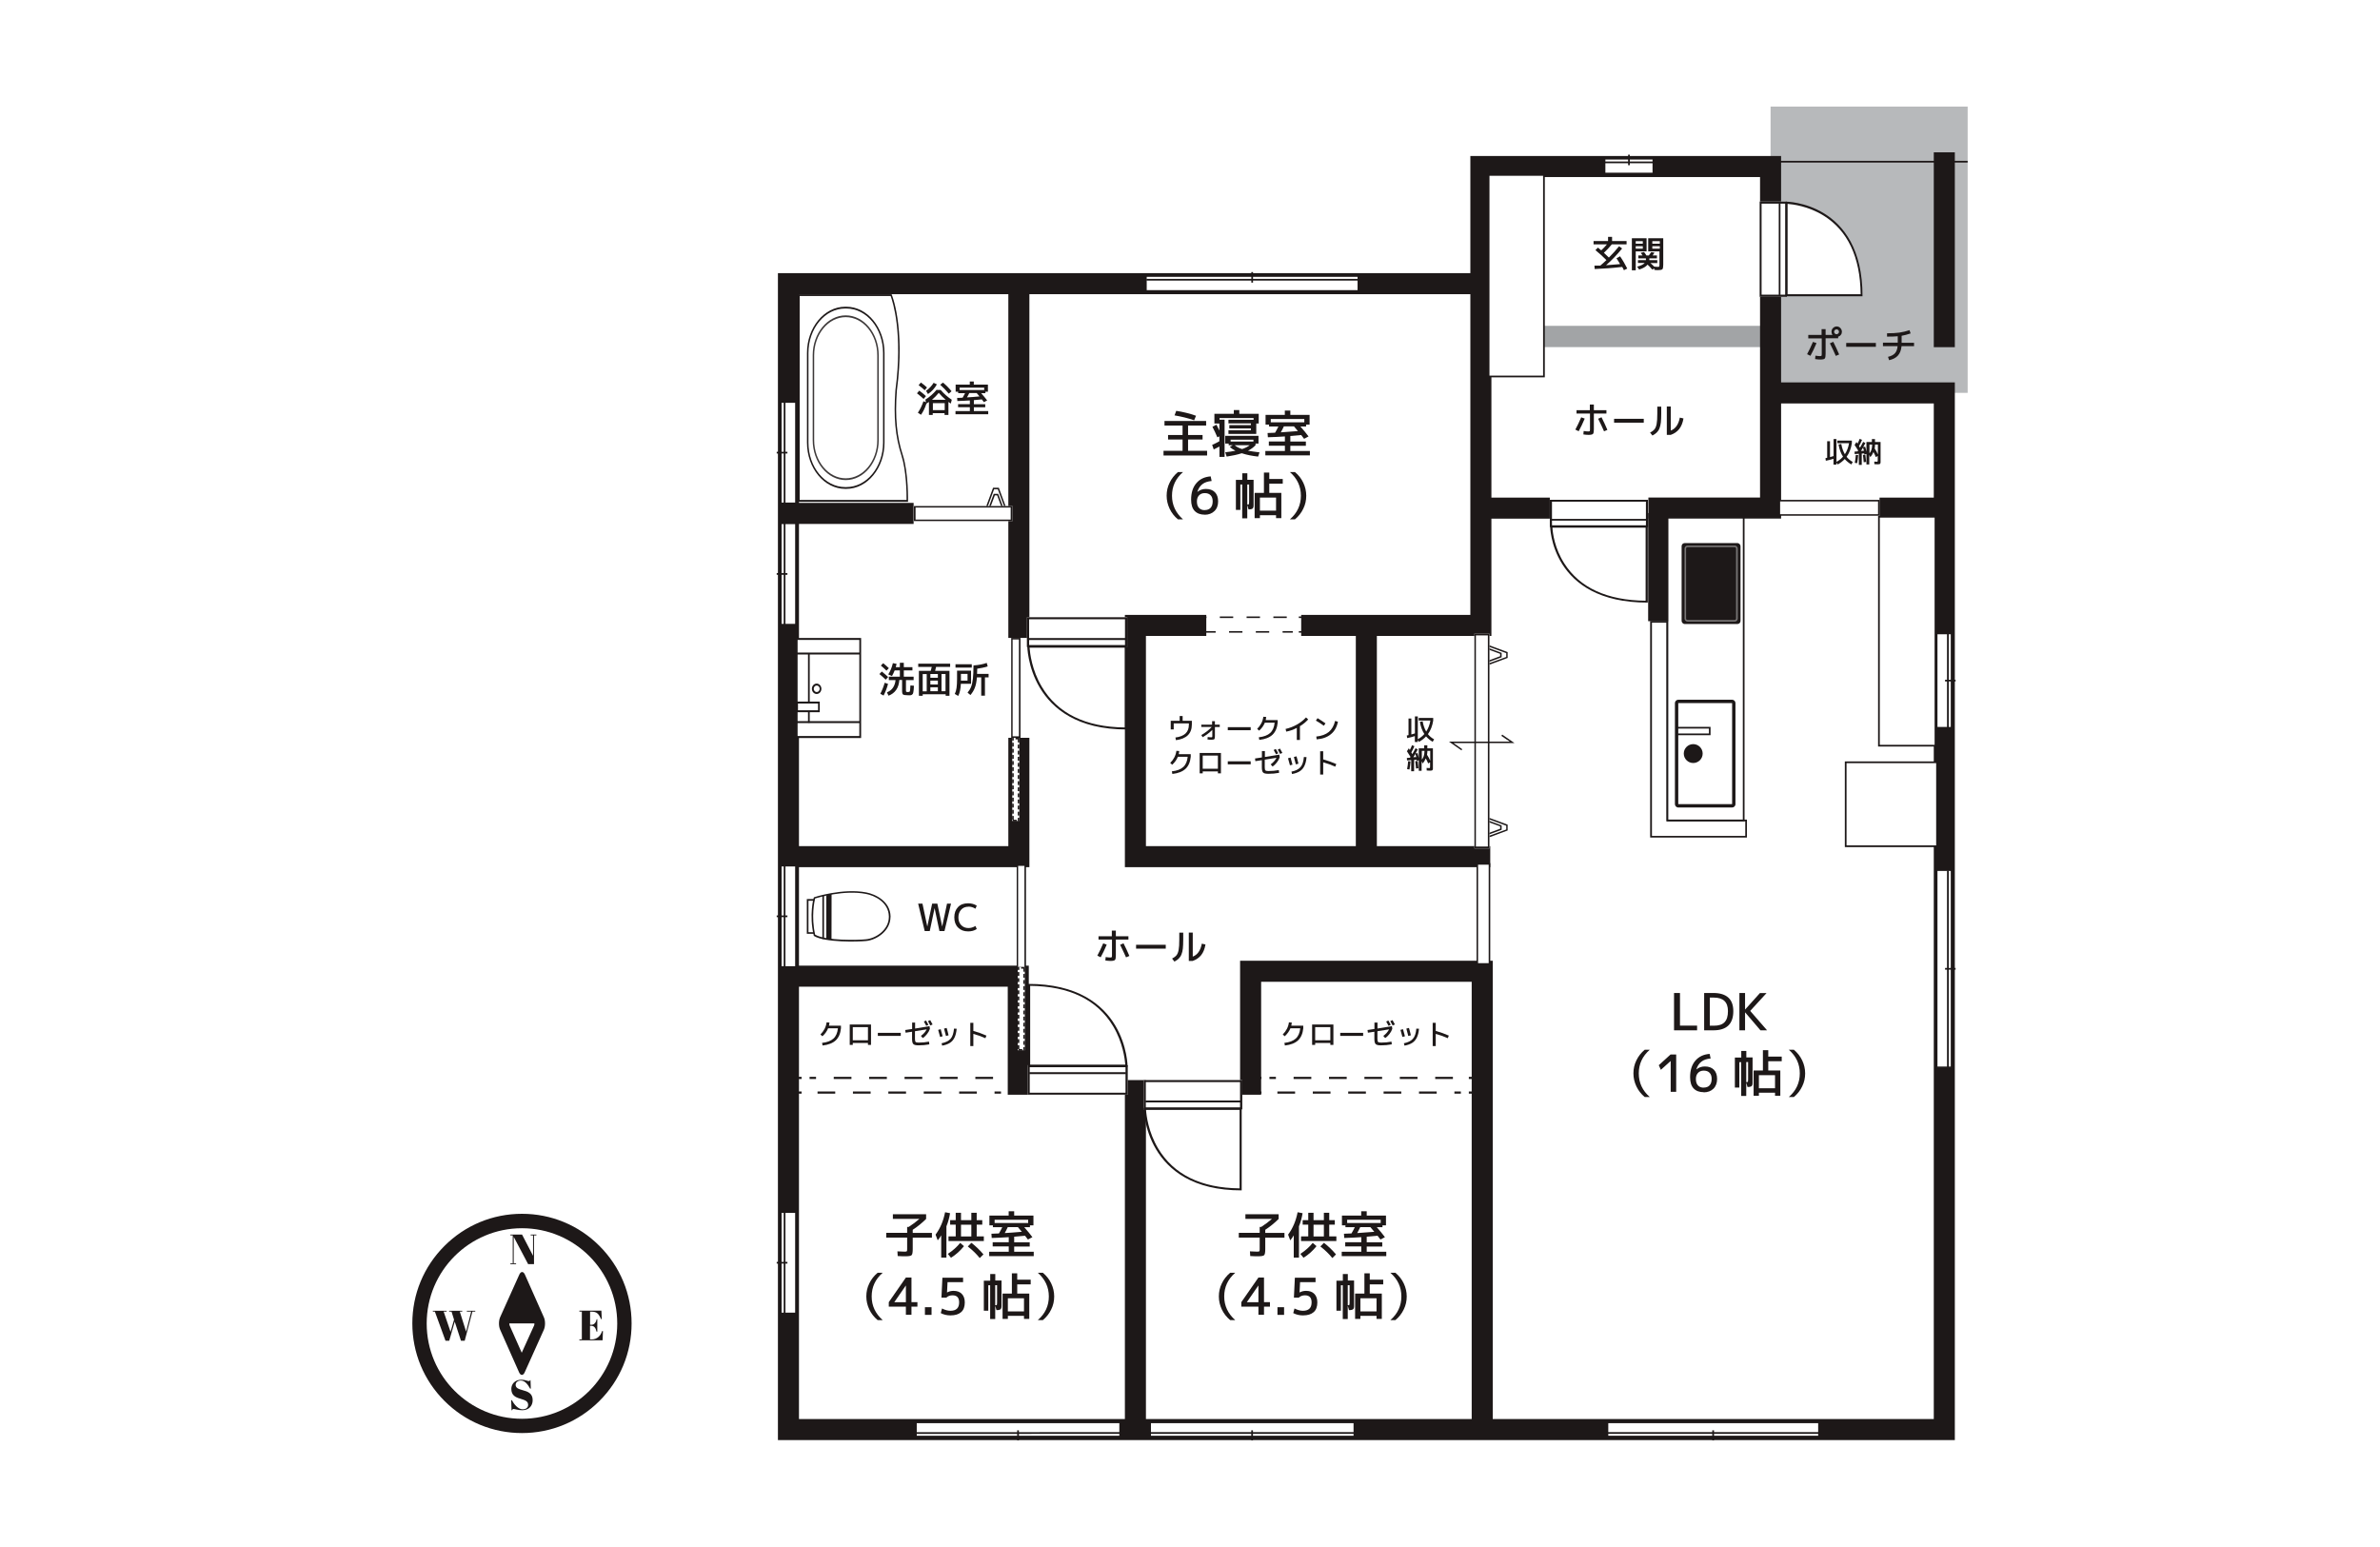<?xml version="1.0" encoding="UTF-8"?>
<svg id="_レイヤー_2" data-name="レイヤー 2" xmlns="http://www.w3.org/2000/svg" viewBox="0 0 320 208">
  <defs>
    <style>
      .cls-1, .cls-2, .cls-3, .cls-4, .cls-5, .cls-6, .cls-7 {
        stroke: #1d1818;
        stroke-miterlimit: 10;
      }

      .cls-1, .cls-3, .cls-4, .cls-5, .cls-6, .cls-7 {
        fill: none;
      }

      .cls-1, .cls-4 {
        stroke-width: .21px;
      }

      .cls-8, .cls-2, .cls-9 {
        fill: #fff;
      }

      .cls-10 {
        fill: #b7b9bb;
      }

      .cls-11, .cls-12 {
        fill: #1d1818;
      }

      .cls-13 {
        fill: #a2a4a6;
      }

      .cls-2, .cls-7 {
        stroke-width: .23px;
      }

      .cls-12 {
        opacity: .85;
      }

      .cls-12, .cls-9 {
        isolation: isolate;
      }

      .cls-9 {
        opacity: .4;
      }

      .cls-3, .cls-6 {
        stroke-width: .29px;
      }

      .cls-4 {
        stroke-dasharray: 0 0 0 0 0 0 1.8 1.8;
      }

      .cls-5 {
        stroke-width: 2.83px;
      }

      .cls-6 {
        stroke-dasharray: 0 0 0 0 0 0 2.38 2.38;
      }
    </style>
  </defs>
  <g id="_レイヤー_1-2" data-name="レイヤー 1">
    <g>
      <rect id="_長方形_17" data-name="長方形 17" class="cls-8" width="320" height="208"/>
      <g>
        <g>
          <rect class="cls-13" x="207.59" y="43.81" width="29.38" height="2.86"/>
          <rect class="cls-10" x="238.06" y="14.33" width="26.5" height="38.49"/>
          <line class="cls-7" x1="238.06" y1="21.74" x2="264.56" y2="21.74"/>
          <line class="cls-5" x1="261.42" y1="20.48" x2="261.42" y2="46.68"/>
          <polyline class="cls-5" points="238.39 52.83 261.42 52.83 261.42 192.21 106.01 192.21 106.01 38.14 199.29 38.14"/>
          <polyline class="cls-5" points="174.95 84.09 199.11 84.09 199.11 22.39 238.06 22.39 238.06 30.11 238.06 36.03 238.06 41.4 238.06 68.31 221.63 68.31"/>
          <line class="cls-5" x1="199.52" y1="68.32" x2="208.38" y2="68.32"/>
          <line class="cls-5" x1="136.99" y1="39.13" x2="136.99" y2="85.77"/>
          <polyline class="cls-5" points="136.99 99.2 136.99 115.18 106.46 115.18"/>
          <polyline class="cls-5" points="106.46 131.25 136.91 131.25 136.91 147.19"/>
          <line class="cls-5" x1="152.66" y1="145.22" x2="152.66" y2="191.85"/>
          <polyline class="cls-5" points="168.15 147.19 168.15 130.59 199.29 130.59 199.29 191.85"/>
          <polyline class="cls-5" points="200.37 115.18 152.66 115.18 152.66 84.09 162.19 84.09"/>
          <line class="cls-5" x1="183.71" y1="84.64" x2="183.71" y2="115.18"/>
          <line class="cls-5" x1="122.84" y1="69.03" x2="106.46" y2="69.03"/>
          <line class="cls-5" x1="252.71" y1="68.32" x2="260.83" y2="68.32"/>
          <g>
            <g>
              <rect class="cls-8" x="154.08" y="37.13" width="28.56" height="1.99"/>
              <path class="cls-11" d="m182.53,37.22v1.79h-28.35v-1.79h28.35m.21-.21h-28.76v2.2h28.76v-2.2h0Z"/>
            </g>
            <line class="cls-7" x1="154.14" y1="37.61" x2="182.62" y2="37.61"/>
            <line class="cls-7" x1="168.36" y1="38" x2="168.36" y2="36.58"/>
          </g>
          <g>
            <g>
              <rect class="cls-8" x="215.75" y="21.34" width="6.54" height="1.98"/>
              <path class="cls-11" d="m222.19,21.45v1.77h-6.34v-1.77h6.34m.21-.21h-6.74v2.19h6.74v-2.19h0Z"/>
            </g>
            <line class="cls-7" x1="215.68" y1="21.83" x2="222.36" y2="21.83"/>
            <line class="cls-7" x1="219.02" y1="22.21" x2="219.02" y2="20.8"/>
          </g>
          <g>
            <g>
              <rect class="cls-8" x="260.4" y="85.18" width="1.99" height="12.66"/>
              <path class="cls-11" d="m262.29,85.28v12.46h-1.79v-12.46h1.79m.21-.21h-2.2v12.87h2.2v-12.87h0Z"/>
            </g>
            <line class="cls-7" x1="261.9" y1="85.15" x2="261.9" y2="97.89"/>
            <line class="cls-7" x1="261.52" y1="91.51" x2="262.94" y2="91.51"/>
          </g>
          <g>
            <g>
              <rect class="cls-8" x="260.4" y="117" width="1.99" height="26.5"/>
              <path class="cls-11" d="m262.29,117.1v26.3h-1.79v-26.3h1.79m.21-.21h-2.2v26.7h2.2v-26.7h0Z"/>
            </g>
            <line class="cls-7" x1="261.9" y1="117.05" x2="261.9" y2="143.49"/>
            <line class="cls-7" x1="261.52" y1="130.26" x2="262.94" y2="130.26"/>
          </g>
          <g>
            <g>
              <rect class="cls-8" x="216.14" y="191.24" width="28.43" height="1.9"/>
              <path class="cls-11" d="m244.46,191.35v1.69h-28.22v-1.69h28.22m.21-.21h-28.64v2.1h28.64v-2.1h0Z"/>
            </g>
            <line class="cls-7" x1="244.51" y1="192.67" x2="216.16" y2="192.67"/>
            <line class="cls-7" x1="230.34" y1="192.31" x2="230.34" y2="193.67"/>
          </g>
          <g>
            <g>
              <rect class="cls-8" x="154.64" y="191.25" width="27.45" height="1.9"/>
              <path class="cls-11" d="m181.99,191.35v1.69h-27.24v-1.69h27.24m.21-.21h-27.65v2.1h27.65v-2.1h0Z"/>
            </g>
            <line class="cls-7" x1="182.03" y1="192.67" x2="154.65" y2="192.67"/>
            <line class="cls-7" x1="168.35" y1="192.31" x2="168.35" y2="193.67"/>
          </g>
          <g>
            <g>
              <rect class="cls-8" x="123.16" y="191.25" width="27.45" height="1.9"/>
              <path class="cls-11" d="m150.5,191.35v1.69h-27.24v-1.69h27.24m.21-.21h-27.65v2.1h27.65v-2.1h0Z"/>
            </g>
            <line class="cls-7" x1="150.55" y1="192.67" x2="123.18" y2="192.68"/>
            <line class="cls-7" x1="136.88" y1="192.31" x2="136.88" y2="193.67"/>
          </g>
          <g>
            <g>
              <rect class="cls-8" x="104.99" y="162.98" width="2.02" height="13.61"/>
              <path class="cls-11" d="m106.91,163.08v13.41h-1.82v-13.41h1.82m.21-.21h-2.22v13.82h2.22v-13.82h0Z"/>
            </g>
            <line class="cls-7" x1="105.49" y1="176.62" x2="105.49" y2="162.94"/>
            <line class="cls-7" x1="105.87" y1="169.78" x2="104.43" y2="169.78"/>
          </g>
          <g>
            <g>
              <rect class="cls-8" x="104.99" y="116.4" width="2.02" height="13.61"/>
              <path class="cls-11" d="m106.91,116.5v13.41h-1.82v-13.41h1.82m.21-.21h-2.22v13.82h2.22v-13.82h0Z"/>
            </g>
            <line class="cls-7" x1="105.49" y1="130.03" x2="105.49" y2="116.35"/>
            <line class="cls-7" x1="105.87" y1="123.2" x2="104.43" y2="123.2"/>
          </g>
          <g>
            <g>
              <rect class="cls-8" x="104.99" y="70.36" width="2.02" height="13.61"/>
              <path class="cls-11" d="m106.91,70.47v13.41h-1.82v-13.41h1.82m.21-.21h-2.22v13.81h2.22v-13.82h0Z"/>
            </g>
            <line class="cls-7" x1="105.49" y1="84" x2="105.49" y2="70.32"/>
            <line class="cls-7" x1="105.87" y1="77.17" x2="104.43" y2="77.17"/>
          </g>
          <g>
            <g>
              <rect class="cls-8" x="104.99" y="54.06" width="2.02" height="13.61"/>
              <path class="cls-11" d="m106.91,54.16v13.41h-1.82v-13.41h1.82m.21-.21h-2.22v13.82h2.22v-13.82h0Z"/>
            </g>
            <line class="cls-7" x1="105.49" y1="67.7" x2="105.49" y2="54.02"/>
            <line class="cls-7" x1="105.87" y1="60.86" x2="104.43" y2="60.86"/>
          </g>
          <g>
            <rect class="cls-8" x="208.38" y="67.21" width="13.21" height="3.67"/>
            <g>
              <rect class="cls-8" x="208.53" y="67.33" width="12.92" height="3.43"/>
              <path class="cls-11" d="m208.67,70.63v-3.18h12.63v3.18h-12.63m-.29.24h13.21v-3.67h-13.21v3.67h0Z"/>
            </g>
            <rect class="cls-11" x="208.62" y="69.77" width="12.74" height=".23"/>
            <g>
              <path class="cls-8" d="m221.4,70.82h-12.83c.06,1.16.94,10.03,12.83,10.07v-10.07Z"/>
              <path class="cls-11" d="m208.72,70.95h12.54v9.82c-5.17-.05-8.85-1.74-10.93-5.01-1.31-2.04-1.56-4.1-1.6-4.81m-.31-.24s.02,10.34,13.13,10.31v-10.32h-13.13Z"/>
            </g>
          </g>
          <g>
            <rect class="cls-8" x="236.61" y="27.1" width="3.67" height="12.81"/>
            <g>
              <rect class="cls-8" x="236.73" y="27.23" width="3.43" height="12.52"/>
              <path class="cls-11" d="m240.03,27.38h-3.18v12.24h3.18v-12.24m.24-.28v12.81h-3.67v-12.81h3.67Z"/>
            </g>
            <rect class="cls-11" x="239.16" y="27.32" width=".23" height="12.35"/>
            <g>
              <path class="cls-8" d="m240.22,39.71v-12.44c1.16.06,10.03.91,10.07,12.44h-10.07Z"/>
              <path class="cls-11" d="m240.35,27.42v12.14h9.82c-.05-5-1.74-8.57-5.01-10.59-2.04-1.26-4.1-1.5-4.81-1.56m-.24-.3s10.34.02,10.31,12.72h-10.32v-12.72h0Z"/>
            </g>
          </g>
          <g>
            <rect class="cls-8" x="138.08" y="82.99" width="13.48" height="4.01"/>
            <g>
              <rect class="cls-8" x="138.23" y="83.12" width="13.18" height="3.74"/>
              <path class="cls-11" d="m138.37,86.73v-3.47h12.89v3.47h-12.89m-.3.27h13.48v-4.01h-13.48v4.01h0Z"/>
            </g>
            <rect class="cls-11" x="138.32" y="85.79" width="13" height=".26"/>
            <g>
              <path class="cls-8" d="m151.36,86.93h-13.1c.06,1.27.95,10.95,13.1,11.01v-11.01Z"/>
              <path class="cls-11" d="m138.43,87.08h12.79v10.73c-5.27-.05-9.03-1.9-11.15-5.48-1.33-2.23-1.58-4.49-1.64-5.25m-.31-.27s.02,11.29,13.39,11.27v-11.28h-13.39Z"/>
            </g>
          </g>
          <g>
            <rect class="cls-8" x="138.16" y="143.22" width="13.47" height="3.96"/>
            <g>
              <rect class="cls-8" x="138.3" y="143.35" width="13.18" height="3.7"/>
              <path class="cls-11" d="m151.33,143.49v3.43h-12.88v-3.43h12.88m.3-.27h-13.47v3.96h13.47v-3.96h0Z"/>
            </g>
            <rect class="cls-11" x="138.39" y="144.16" width="13" height=".26"/>
            <g>
              <path class="cls-8" d="m138.35,143.28h13.09c-.06-1.26-.95-10.83-13.09-10.87v10.87Z"/>
              <path class="cls-11" d="m151.29,143.15h-12.78v-10.6c5.27.05,9.02,1.87,11.15,5.42,1.32,2.21,1.58,4.44,1.64,5.18m.31.27s-.02-11.16-13.39-11.13v11.14h13.39Z"/>
            </g>
          </g>
          <g>
            <rect class="cls-8" x="153.76" y="145.22" width="13.26" height="3.94"/>
            <g>
              <rect class="cls-8" x="153.92" y="145.35" width="12.97" height="3.68"/>
              <path class="cls-11" d="m154.06,148.9v-3.41h12.67v3.41h-12.67m-.29.26h13.26v-3.94h-13.26v3.94h0Z"/>
            </g>
            <rect class="cls-11" x="154.01" y="147.97" width="12.78" height=".25"/>
            <g>
              <path class="cls-8" d="m166.83,149.09h-12.87c.06,1.25.94,10.77,12.87,10.82v-10.82Z"/>
              <path class="cls-11" d="m154.1,149.23h12.57v10.55c-5.18-.05-8.87-1.86-10.97-5.39-1.3-2.2-1.56-4.41-1.61-5.16m-.31-.26s.02,11.11,13.17,11.08v-11.09h-13.17Z"/>
            </g>
          </g>
          <g>
            <polygon class="cls-11" points="135.12 68.86 134.93 68.93 134.07 66.6 133.76 66.6 132.88 68.95 132.69 68.89 133.61 66.4 134.21 66.4 135.12 68.86"/>
            <polygon class="cls-11" points="135.2 68.04 135.02 68.11 134.16 65.78 133.66 65.78 132.79 68.14 132.6 68.07 133.52 65.58 134.3 65.58 135.2 68.04"/>
          </g>
          <g>
            <rect class="cls-8" x="122.84" y="68.04" width="13.3" height="2.02"/>
            <g>
              <rect class="cls-8" x="122.97" y="68.14" width="13.04" height="1.82"/>
              <path class="cls-11" d="m135.89,69.86h-12.79v-1.62h12.79v1.62m.25.2v-2.02h-13.3v2.02h13.3Z"/>
            </g>
          </g>
          <g>
            <polygon class="cls-11" points="199.44 112.47 199.37 112.29 201.7 111.43 201.7 111.11 199.35 110.25 199.41 110.06 201.9 110.98 201.9 111.57 199.44 112.47"/>
            <polygon class="cls-11" points="200.26 112.57 200.19 112.38 202.52 111.53 202.52 111.02 200.17 110.15 200.23 109.96 202.71 110.88 202.71 111.66 200.26 112.57"/>
          </g>
          <g>
            <polygon class="cls-11" points="199.44 89.28 199.37 89.09 201.7 88.23 201.7 87.91 199.35 87.05 199.41 86.86 201.9 87.78 201.9 88.37 199.44 89.28"/>
            <polygon class="cls-11" points="200.26 89.37 200.19 89.18 202.52 88.33 202.52 87.82 200.17 86.95 200.23 86.76 202.71 87.68 202.71 88.46 200.26 89.37"/>
          </g>
          <g>
            <rect class="cls-8" x="198.24" y="85.19" width="2.02" height="28.89"/>
            <g>
              <rect class="cls-8" x="198.34" y="85.31" width="1.82" height="28.64"/>
              <path class="cls-11" d="m198.44,113.82v-28.39h1.61v28.39h-1.61m-.2.25h2.02v-28.89h-2.02v28.89h0Z"/>
            </g>
          </g>
          <polygon class="cls-11" points="196.5 100.89 194.81 99.71 202.99 99.71 201.86 98.94 201.98 98.77 203.63 99.91 195.44 99.91 196.6 100.73 196.5 100.89"/>
          <g>
            <rect class="cls-8" x="198.63" y="116.16" width="1.64" height="13.45"/>
            <path class="cls-11" d="m200.16,116.26v13.24h-1.43v-13.24h1.43m.21-.21h-1.84v13.64h1.84v-13.64h0Z"/>
          </g>
          <g>
            <polyline class="cls-1" points="175.39 83.75 175.39 82.99 174.63 82.99"/>
            <line class="cls-4" x1="173.01" y1="82.99" x2="160.84" y2="82.99"/>
            <polyline class="cls-1" points="160.03 82.99 159.26 82.99 159.26 83.75"/>
            <polyline class="cls-1" points="159.26 84.2 159.26 84.96 160.03 84.96"/>
            <line class="cls-4" x1="161.65" y1="84.96" x2="173.82" y2="84.96"/>
            <polyline class="cls-1" points="174.63 84.96 175.39 84.96 175.39 84.2"/>
          </g>
          <g>
            <rect class="cls-8" x="239.25" y="67.31" width="13.37" height="1.93"/>
            <path class="cls-11" d="m252.51,67.42v1.72h-13.17v-1.72h13.17m.21-.21h-13.57v2.13h13.57v-2.13h0Z"/>
          </g>
          <g>
            <g>
              <rect class="cls-8" x="136.04" y="85.87" width="1.05" height="13.22"/>
              <path class="cls-11" d="m137,85.98v13.02h-.85v-13.02h.85m.21-.21h-1.25v13.43h1.25v-13.43h0Z"/>
            </g>
            <g>
              <rect class="cls-8" x="136.1" y="99.2" width=".95" height="11.18"/>
              <path class="cls-11" d="m137.05,99.2h-.51v.21h.31v.41h.21v-.62h0Zm-.75,0h-.21v.37h.21v-.37h0Zm0,.67h-.21v.51h.21v-.51h0Zm0,.82h-.21v.51h.21v-.51h0Zm0,.82h-.21v.51h.21v-.51h0Zm0,.82h-.21v.51h.21v-.51h0Zm0,.82h-.21v.51h.21v-.51h0Zm0,.82h-.21v.51h.21v-.51h0Zm0,.82h-.21v.5h.21v-.51h0Zm0,.82h-.21v.51h.21v-.51h0Zm0,.82h-.21v.51h.21v-.51h0Zm0,.82h-.21v.51h.21v-.51h0Zm0,.82h-.21v.51h.21v-.51h0Zm0,.82h-.21v.51h.21v-.51h0Zm0,.82h-.21v.51h.21v-.51h0Zm.4.51h-.51v.21h.51v-.21h0Zm.35-.26h-.21v.47h.16-.16.21-.05.05v-.47h0Zm0-.82h-.21v.51h.21v-.51h0Zm0-.82h-.21v.51h.21v-.51h0Zm0-.82h-.21v.51h.21v-.51h0Zm0-.82h-.21v.51h.21v-.51h0Zm0-.82h-.21v.51h.21v-.51h0Zm0-.82h-.21v.51h.21v-.51h0Zm0-.82h-.21v.51h.21v-.51h0Zm0-.82h-.21v.51h.21v-.51h0Zm0-.82h-.21v.51h.21v-.51h0Zm0-.82h-.21v.51h.21v-.51h0Zm0-.82h-.21v.51h.21v-.51h0Zm0-.82h-.21v.51h.21v-.51h0Z"/>
            </g>
          </g>
          <g>
            <g>
              <rect class="cls-8" x="136.8" y="116.32" width="1.05" height="13.79"/>
              <path class="cls-11" d="m137.74,116.42v13.59h-.85v-13.59h.85m.21-.21h-1.25v13.99h1.25v-13.99h0Z"/>
            </g>
            <g>
              <rect class="cls-8" x="136.84" y="130.03" width=".95" height="11.18"/>
              <path class="cls-11" d="m137.8,130.03h-.51v.21h.31v.41h.21v-.62h0Zm-.75,0h-.21v.21h0v.17h.21v-.37h0Zm0,.67h-.21v.51h.21v-.51h0Zm0,.82h-.21v.51h.21v-.51h0Zm0,.82h-.21v.51h.21v-.51h0Zm0,.82h-.21v.51h.21v-.51h0Zm0,.82h-.21v.51h.21v-.51h0Zm0,.82h-.21v.51h.21v-.51h0Zm0,.82h-.21v.51h.21v-.51h0Zm0,.82h-.21v.51h.21v-.51h0Zm0,.82h-.21v.51h.21v-.51h0Zm0,.82h-.21v.51h.21v-.51h0Zm0,.82h-.21v.51h.21v-.51h0Zm0,.82h-.21v.51h.21v-.51h0Zm0,.82h-.21v.51h.21v-.51h0Zm.4.51h-.51v.21h.51v-.21h0Zm.35-.26h-.21v.47h.16-.16.21-.05.05v-.47h0Zm0-.82h-.21v.51h.21v-.51h0Zm0-.82h-.21v.51h.21v-.51h0Zm0-.82h-.21v.51h.21v-.51h0Zm0-.82h-.21v.51h.21v-.51h0Zm0-.82h-.21v.51h.21v-.51h0Zm0-.82h-.21v.51h.21v-.51h0Zm0-.82h-.21v.51h.21v-.51h0Zm0-.82h-.21v.51h.21v-.51h0Zm0-.82h-.21v.51h.21v-.51h0Zm0-.82h-.21v.51h.21v-.51h0Zm0-.82h-.21v.51h.21v-.51h0Zm0-.82h-.21v.51h.21v-.51h0Z"/>
            </g>
          </g>
          <g>
            <g>
              <rect class="cls-8" x="108.6" y="121" width=".95" height="4.45"/>
              <path class="cls-11" d="m109.66,120.88v4.67h-1.18v-4.67h1.18Zm-.22,4.46v-4.23h-.74v4.23h.74Z"/>
            </g>
            <g>
              <g>
                <path class="cls-8" d="m109.5,120.72s-.64,2.26,0,5.03c1.42.88,5.81.77,6.94.67,1.25-.11,3.21-1.25,3.17-3.19-.03-1.93-1.89-2.9-3.17-3.14-3.19-.61-6.94.64-6.94.64h0Z"/>
                <path class="cls-11" d="m119.73,123.29c0,1.9-1.92,3.11-3.27,3.23-1.12.11-5.55.22-7.01-.67l-.04-.03v-.04c-.65-2.76-.02-5.06,0-5.08l.02-.05.05-.02s3.82-1.25,7-.64c1.2.23,3.23,1.17,3.26,3.25v.07h0Zm-10.12,2.38c1.43.84,5.78.73,6.83.62,1.27-.11,3.07-1.24,3.07-3.01v-.06c-.03-1.93-1.94-2.82-3.08-3.03-2.92-.56-6.35.47-6.83.61-.09.36-.55,2.42,0,4.87h0Z"/>
              </g>
              <rect class="cls-11" x="110.57" y="120.36" width=".22" height="5.89"/>
              <polygon class="cls-11" points="111.1 126.24 111.1 120.36 111.81 120.21 111.8 126.35 111.1 126.24"/>
            </g>
          </g>
          <g>
            <g>
              <path class="cls-8" d="m121.99,67.34c0-.67,0-3.98-.7-6.15-.82-2.54-1.06-5.15-.8-8.71,1.05-7.96-.45-12.24-.67-12.81h-12.39v27.67h14.57Z"/>
              <path class="cls-11" d="m107.52,39.8h12.23c.29.77,1.66,5,.64,12.66-.26,3.6-.02,6.23.81,8.78.66,2.04.7,5.11.69,5.98h-14.37v-27.42m-.2-.24v27.91h14.77s.09-3.85-.71-6.31c-.79-2.46-1.06-5.02-.79-8.66,1.15-8.66-.71-12.94-.71-12.94h-12.56Z"/>
            </g>
            <g>
              <path class="cls-8" d="m113.79,65.59c2.78,0,5.04-2.74,5.04-6.09v-12.05c0-3.36-2.26-6.09-5.04-6.09h-.15c-2.78,0-5.04,2.74-5.04,6.09v12.05c0,3.36,2.26,6.09,5.04,6.09h.15Z"/>
              <path class="cls-11" d="m113.64,41.48h.15c2.73,0,4.94,2.68,4.94,5.98v12.05c0,3.29-2.21,5.98-4.94,5.98h-.15c-2.73,0-4.94-2.68-4.94-5.98v-12.05c0-3.29,2.21-5.98,4.94-5.98m0-.24c-2.83,0-5.14,2.8-5.14,6.22v12.05c0,3.42,2.31,6.22,5.14,6.22h.15c2.83,0,5.14-2.8,5.14-6.22v-12.05c0-3.42-2.31-6.22-5.14-6.22h-.15Z"/>
            </g>
            <path class="cls-12" d="m113.71,42.64c2.34,0,4.24,2.3,4.24,5.13v11.41c0,2.83-1.9,5.13-4.24,5.13s-4.24-2.3-4.24-5.13v-11.41c0-2.83,1.9-5.13,4.24-5.13m0-.24c-2.44,0-4.44,2.41-4.44,5.37v11.41c0,2.95,2,5.37,4.44,5.37h0c2.44,0,4.44-2.41,4.44-5.37v-11.41c0-2.95-2-5.37-4.44-5.37h0Z"/>
          </g>
          <g>
            <g>
              <rect class="cls-8" x="107.12" y="85.91" width="8.54" height="13.18"/>
              <path class="cls-11" d="m107.24,86.04h8.3v12.92h-8.3v-12.92m-.23-.26v13.45h8.77v-13.45h-8.77Z"/>
            </g>
            <rect class="cls-11" x="107.12" y="96.96" width="8.51" height=".26"/>
            <rect class="cls-11" x="107.12" y="87.74" width="8.51" height=".26"/>
            <rect class="cls-11" x="108.64" y="87.86" width=".23" height="9.32"/>
            <g>
              <rect class="cls-8" x="107.17" y="94.46" width="2.93" height="1.17"/>
              <path class="cls-11" d="m110.22,94.33v1.43h-3.18v-1.43h3.18Zm-.23,1.17v-.91h-2.7v.91h2.7Z"/>
            </g>
            <g>
              <path class="cls-8" d="m109.8,92.03c.29,0,.52.26.52.58s-.23.58-.52.58-.52-.26-.52-.58.23-.58.52-.58Z"/>
              <path class="cls-11" d="m110.44,92.61c0,.39-.29.7-.64.7s-.64-.32-.64-.7.29-.7.64-.7.64.32.64.7Zm-1.03,0c0,.24.18.44.4.44s.4-.2.4-.44-.18-.44-.4-.44-.4.2-.4.44Z"/>
            </g>
          </g>
          <rect class="cls-2" x="252.63" y="69.48" width="7.6" height="30.78"/>
          <rect class="cls-2" x="248.16" y="102.49" width="12.28" height="11.29"/>
          <g>
            <rect class="cls-11" x="221.6" y="68.98" width="2.7" height="14.54"/>
            <g>
              <rect class="cls-11" x="226.1" y="73.02" width="7.92" height="10.88" rx=".41" ry=".41"/>
              <path class="cls-9" d="m233.42,73.76v9.41c0,.11-.08.19-.19.19h-6.34c-.11,0-.19-.08-.19-.19v-9.41c0-.11.08-.19.19-.19h6.34c.11,0,.19.08.19.19m.23,0c0-.22-.19-.41-.41-.41h-6.34c-.22,0-.41.19-.41.41v9.41c0,.22.19.41.41.41h6.34c.23,0,.41-.19.41-.41v-9.41h0Z"/>
            </g>
            <g>
              <g>
                <path class="cls-11" d="m232.89,94.53v13.59h-7.24v-13.59h7.24m.45,0c0-.24-.2-.45-.45-.45h-7.24c-.24,0-.45.2-.45.45v13.59c0,.24.2.45.45.45h7.24c.24,0,.45-.2.45-.45v-13.59h0Z"/>
                <circle class="cls-11" cx="227.66" cy="101.32" r="1.27"/>
              </g>
              <polygon class="cls-11" points="229.99 97.73 225.48 97.73 225.48 97.96 229.77 97.96 229.77 98.62 225.56 98.62 225.56 98.85 229.99 98.85 229.99 97.73"/>
            </g>
            <path class="cls-11" d="m234.56,110.42h-10.49v-41.27h10.49v41.27Zm-10.27-.22h10.04v-40.82h-10.04v40.82Z"/>
            <path class="cls-11" d="m224.29,110.2h10.59v2.41h-13.01v-29.12h2.41v26.71h0Zm-2.19,2.19h12.56v-1.96h-10.59v-26.71h-1.96v28.67h0Z"/>
          </g>
          <rect class="cls-2" x="200.15" y="23.52" width="7.44" height="27.1"/>
          <g>
            <path class="cls-11" d="m213.07,56.29c-.26.62-.53,1.18-.81,1.69l-.45-.22c.26-.49.53-1.03.79-1.65l.47.17Zm-1.12-1.14h1.81v-.76h.54v.76h1.69v.45h-1.69v2.14c0,.32-.04.52-.12.6s-.28.13-.58.13c-.21,0-.44-.02-.71-.06l.04-.46c.27.04.48.06.61.06.11,0,.17-.02.2-.04.03-.03.04-.1.04-.23v-2.14h-1.81v-.45h0Zm2.93,1.15l.45-.2c.28.56.55,1.12.79,1.7l-.45.19c-.23-.52-.49-1.09-.8-1.7h0Z"/>
            <path class="cls-11" d="m217.02,56.83v-.52h3.99v.52h-3.99Z"/>
            <path class="cls-11" d="m222.84,54.67h.52v.94c0,.49-.02.88-.05,1.19-.04.31-.1.57-.19.8-.09.23-.22.41-.36.55-.14.14-.34.28-.58.41l-.32-.4c.28-.14.48-.3.6-.45s.22-.39.28-.7.09-.77.09-1.39v-.94h0Zm3.02,1.48l.49.11c-.1.59-.29,1.06-.57,1.42-.28.35-.66.62-1.14.79h-.53v-3.81h.53v3.23c.64-.24,1.05-.83,1.22-1.75Z"/>
          </g>
          <g>
            <path class="cls-11" d="m225.88,133.52v4.38h2.3v.63h-3.1v-5.02h.79Z"/>
            <path class="cls-11" d="m233.05,135.95c0,1.72-.89,2.58-2.68,2.58h-1.24v-5.02h1.24c.88,0,1.56.21,2.01.62s.67,1.02.67,1.82Zm-.72,0c0-1.22-.63-1.82-1.89-1.82h-.55v3.78h.55c.65,0,1.12-.15,1.43-.47.31-.32.46-.81.46-1.49h0Z"/>
            <path class="cls-11" d="m234.63,133.52v2.2h.02l1.98-2.2h.89l-2.2,2.4,2.27,2.61h-.89l-2.05-2.4h-.02v2.4h-.76v-5.02h.76Z"/>
            <path class="cls-11" d="m220.34,144.32c0,1.26.49,2.31,1.48,3.18h-.68c-.49-.41-.86-.88-1.12-1.43s-.4-1.13-.4-1.75.13-1.21.4-1.75c.26-.55.64-1.03,1.12-1.43h.68c-.99.86-1.48,1.92-1.48,3.18Z"/>
            <path class="cls-11" d="m224.63,146.79v-4.12h-.02l-1.3,1.17-.28-.62,1.58-1.44h.76v5.02h-.76,0Z"/>
            <path class="cls-11" d="m229.07,146.85c-.58,0-1.03-.17-1.35-.5s-.48-.85-.48-1.52c0-.92.23-1.66.7-2.21s1.11-.86,1.93-.92l.13.62c-.51.04-.92.18-1.22.41-.31.23-.54.57-.7,1.03l.02.02c.32-.26.69-.39,1.12-.39.52,0,.92.14,1.22.44.29.3.43.71.43,1.24s-.16.98-.49,1.31c-.33.32-.77.49-1.32.49h0Zm0-.62c.34,0,.6-.1.79-.3.18-.2.28-.49.28-.87,0-.35-.09-.63-.28-.82-.19-.2-.45-.29-.78-.29s-.58.1-.77.3-.29.47-.29.82c0,.38.09.67.28.87.18.2.44.3.77.3h0Z"/>
            <path class="cls-11" d="m234.79,142.17h.85v3.44c0,.21-.04.35-.13.42s-.24.12-.49.12h-.06l-.17-.59v1.79h-.68v-4.54h-.25v3.42h-.6v-4.04h.86v-.89h.68v.89h0Zm0,3.32h.08c.08,0,.13-.02.14-.05s.03-.15.03-.35v-2.29h-.25v2.69h0Zm2.24-1.56v-2.73h.72v.86h1.81v.63h-1.81v1.24h1.62v3.4h-.71v-.41h-2.17v.41h-.71v-3.4h1.25Zm-.54,2.39h2.17v-1.76h-2.17v1.76Z"/>
            <path class="cls-11" d="m241.99,144.32c0-1.26-.49-2.31-1.48-3.18h.68c.49.41.86.88,1.12,1.43s.4,1.13.4,1.75-.13,1.21-.4,1.75c-.26.55-.64,1.03-1.12,1.43h-.68c.99-.86,1.48-1.92,1.48-3.18Z"/>
          </g>
          <g>
            <path class="cls-11" d="m119.08,91.38c-.24-.24-.52-.49-.84-.75l.32-.34c.32.25.59.49.85.74l-.32.35h0Zm.32.57c-.15.58-.36,1.11-.6,1.57l-.44-.24c.23-.43.43-.93.59-1.48l.45.15h0Zm-.97-2.46l.32-.32c.28.23.53.44.76.67l-.32.33c-.24-.24-.5-.47-.75-.68h0Zm1,1.19c.28-.45.49-.95.62-1.52l.5.1c-.04.17-.07.32-.11.44h.55v-.59h.53v.59h1.16v.44h-1.16v.84h1.32v.46h-1.03v1.35c0,.12,0,.19.04.22.03.02.11.04.24.04s.23-.04.25-.12.05-.33.07-.77l.47.04c0,.22-.02.4-.03.52s-.03.24-.05.36c-.03.11-.05.19-.08.23-.03.04-.08.08-.14.12-.07.04-.13.05-.21.05h-.31c-.33,0-.55-.04-.64-.1s-.13-.23-.13-.49v-1.46h-.37c-.04.52-.17.96-.42,1.32s-.59.62-1.03.79l-.22-.45c.33-.13.6-.33.8-.61.2-.29.32-.63.36-1.04h-.9v-.46h1.48v-.84h-.7c-.11.28-.23.53-.36.76l-.49-.22h-.02Z"/>
            <path class="cls-11" d="m123.46,89.67v-.44h4.29v.44h-1.89c-.04.19-.09.36-.13.53h1.93v3.35h-.51v-.2h-3.09v.2h-.51v-3.35h1.59c.06-.21.11-.38.14-.53h-1.83Zm.6,3.28h.54v-2.32h-.54v2.32Zm1.03-1.82h1.01v-.51h-1.01v.51Zm0,.9h1.01v-.52h-1.01v.52Zm0,.91h1.01v-.53h-1.01v.53Zm1.5-2.32v2.32h.54v-2.32h-.54Z"/>
            <path class="cls-11" d="m128.7,90.17h1.86v1.77h-1.37c-.03.67-.14,1.22-.35,1.63l-.47-.26c.12-.24.2-.51.24-.81s.07-.7.07-1.22v-1.12h0Zm-.23-.41v-.45h2.19v.45h-2.19Zm.73,1.75h.89v-.9h-.89v.9Zm2.18-.9h1.54v.47h-.49v2.45h-.5v-2.45h-.58c-.05.58-.14,1.04-.28,1.39-.13.35-.33.67-.59.98l-.39-.32c.21-.25.37-.51.48-.79s.19-.65.24-1.1.08-1.04.08-1.77c.72-.05,1.31-.17,1.78-.34l.13.47c-.4.13-.86.23-1.41.31,0,.32-.02.56-.02.71h.02Z"/>
          </g>
          <g>
            <path class="cls-11" d="m124.19,53.64c-.28-.26-.58-.51-.9-.76l.31-.36c.34.25.64.5.9.74l-.31.37h0Zm1.78-1.21h.51c.44.52.95.96,1.49,1.32l-.13.51c-.13-.08-.23-.15-.32-.22v1.75h-.52v-.24h-1.59v.24h-.51v-1.75c-.13.09-.23.16-.34.23-.19.58-.43,1.08-.73,1.5l-.42-.28c.31-.46.56-.97.75-1.54l.34.13-.08-.35c.32-.2.58-.4.82-.61.23-.21.47-.45.71-.73h.02Zm-2.46-.64l.31-.36c.31.22.58.45.82.67l-.31.37c-.24-.23-.51-.45-.81-.67h0Zm2.46-.11c-.3.53-.69.96-1.2,1.3l-.26-.43c.43-.31.77-.67,1.02-1.08l.44.21h0Zm-.65,2.07h1.83c-.33-.27-.64-.58-.93-.93-.27.33-.58.65-.91.93h0Zm1.7,1.39v-.94h-1.59v.94h1.59Zm-.62-3.4l.39-.3c.41.34.8.73,1.15,1.16l-.37.33c-.38-.46-.77-.85-1.16-1.2h0Z"/>
            <path class="cls-11" d="m130.94,54.75v.52h1.93v.43h-4.4v-.43h1.93v-.52h-1.58v-.41h1.58v-.5c-.54.04-1.1.06-1.68.08l-.03-.42c.15,0,.4,0,.74-.03.11-.19.22-.4.33-.61h-.93v-.19h-.34v-.96h1.9v-.42h.54v.42h1.9v.96h-.34v.19h-.57c.32.37.59.69.81.98l-.44.23c-.16-.22-.25-.34-.28-.37-.22.02-.57.05-1.07.1v.55h1.53v.41h-1.53,0Zm1.39-2.63h-3.31v.32h3.31v-.32Zm-.62,1.19c-.16-.19-.29-.34-.39-.46h-1c-.1.22-.2.4-.31.58.46-.03,1.03-.06,1.69-.13h0Z"/>
          </g>
          <g>
            <path class="cls-11" d="m217.81,34.44c.38.55.7,1.11.98,1.67l-.45.22c-.06-.13-.13-.29-.23-.44-1.31.15-2.55.24-3.7.28l-.03-.46c.06,0,.14,0,.25,0,.11,0,.21,0,.29,0,.09,0,.17,0,.25,0,.32-.27.58-.51.82-.74-.47-.47-.96-.92-1.48-1.34l.34-.34c.11.08.25.21.44.37.28-.25.53-.52.77-.81h-1.8v-.44h1.95v-.56h.54v.56h1.95v.44h-1.98c-.35.42-.7.8-1.07,1.14.15.13.38.35.67.64.51-.51.97-1.02,1.37-1.52l.41.3c-.68.83-1.39,1.58-2.16,2.25.67-.05,1.3-.1,1.89-.15-.17-.29-.33-.55-.49-.78l.44-.24h0Z"/>
            <path class="cls-11" d="m219.41,32.03h1.98v1.77h-1.46v2.54h-.52v-4.31h0Zm.52.74h.95v-.34h-.95v.34Zm0,.33v.33h.95v-.33h-.95Zm.3,2.27v-.39h1.07v-.24h-1.02v-.39h.57c-.07-.11-.15-.22-.25-.36l.45-.1c.09.11.2.26.32.46h.32c.14-.18.25-.33.32-.45l.44.07c-.08.13-.16.26-.25.38h.58v.39h-1.02v.24h1.07v.39h-.93c.19.15.36.32.52.48.25.02.4.03.43.03.13,0,.21,0,.23-.04s.04-.1.04-.23v-1.81h-1.51v-1.77h2.02v3.57c0,.32-.04.52-.12.6s-.27.12-.59.12c-.11,0-.28,0-.49-.03v-.19l-.28.14c-.23-.27-.43-.49-.63-.66-.22.28-.6.5-1.13.66l-.27-.39c.54-.14.88-.32,1.02-.5h-.96.04Zm2.94-2.6v-.34h-1.01v.34h1.01Zm0,.33h-1.01v.33h1.01v-.33Z"/>
          </g>
          <g>
            <path class="cls-11" d="m244.23,46.15c-.26.62-.53,1.18-.81,1.69l-.45-.22c.26-.49.53-1.03.79-1.65l.47.16h0Zm-1.12-1.12h1.81v-.78h.54v.78h.93c-.1-.13-.14-.27-.14-.43,0-.2.07-.36.21-.5.13-.13.31-.21.49-.21s.36.07.49.21.21.31.21.5c0,.16-.04.3-.14.42-.09.13-.22.21-.36.25v.21h-1.69v2.12c0,.32-.04.52-.12.61s-.28.13-.58.13c-.21,0-.44-.02-.71-.06l.04-.46c.27.04.48.06.61.06.11,0,.17-.02.2-.04.03-.03.04-.1.04-.22v-2.12h-1.81v-.47Zm2.93,1.13l.45-.2c.28.56.55,1.12.79,1.7l-.45.19c-.23-.52-.49-1.09-.8-1.7h0Zm1.12-1.32c.06-.06.1-.14.1-.23s-.04-.17-.1-.23c-.06-.06-.14-.1-.23-.1s-.17.04-.23.1-.1.14-.1.23.04.17.1.23c.06.06.14.1.23.1s.17-.04.23-.1Z"/>
            <path class="cls-11" d="m248.23,46.63v-.52h3.99v.52h-3.99Z"/>
            <path class="cls-11" d="m253.17,46.52v-.45h1.99v-.86c-.37.04-.85.05-1.44.05v-.45c.67,0,1.22-.03,1.65-.09s.88-.17,1.37-.33l.15.44c-.42.14-.83.25-1.21.32v.94h1.67v.45h-1.68c-.05.55-.22.97-.49,1.27s-.66.5-1.18.62l-.15-.45c.42-.1.73-.26.93-.48s.32-.54.36-.96h-1.97,0Z"/>
          </g>
          <g>
            <path class="cls-11" d="m124.03,121.5l.65,3.08h0l.65-3.08h.7l.65,3.08h0l.65-3.08h.54l-.88,3.68h-.68l-.65-3.08h0l-.65,3.08h-.68l-.88-3.68h.58Z"/>
            <path class="cls-11" d="m130.21,121.91c-.4,0-.74.13-.98.4-.24.26-.37.61-.37,1.04s.13.78.38,1.04.58.39.97.39c.32,0,.64-.09.94-.28l.18.41c-.33.22-.72.32-1.16.32-.56,0-1.01-.17-1.35-.51s-.51-.8-.51-1.38.17-1.03.5-1.38.79-.51,1.36-.51c.44,0,.83.11,1.16.32l-.18.41c-.3-.19-.6-.28-.94-.28h0Z"/>
          </g>
          <g>
            <path class="cls-11" d="m148.8,127.02c-.26.62-.53,1.18-.81,1.69l-.45-.22c.26-.49.53-1.03.79-1.65l.47.17h0Zm-1.12-1.14h1.81v-.76h.54v.76h1.69v.45h-1.69v2.14c0,.32-.04.52-.12.6-.08.08-.28.13-.58.13-.21,0-.44-.02-.71-.06l.04-.46c.27.04.48.06.61.06.11,0,.17-.02.2-.04.03-.03.04-.1.04-.23v-2.14h-1.81v-.45h0Zm2.93,1.15l.45-.2c.28.56.55,1.12.79,1.7l-.45.19c-.23-.52-.5-1.09-.8-1.7h0Z"/>
            <path class="cls-11" d="m152.75,127.55v-.52h3.99v.52h-3.99Z"/>
            <path class="cls-11" d="m158.57,125.4h.52v.94c0,.49-.02.88-.05,1.19s-.1.57-.19.8c-.09.23-.22.41-.36.55-.14.14-.34.28-.58.41l-.32-.41c.28-.14.48-.3.6-.45s.22-.39.28-.7.09-.77.09-1.39v-.94h0Zm3.02,1.48l.49.11c-.1.59-.29,1.06-.57,1.42-.28.35-.66.62-1.14.79h-.53v-3.81h.53v3.23c.64-.24,1.05-.83,1.22-1.75h0Z"/>
          </g>
          <g>
            <path class="cls-11" d="m120.05,163.89v-.63h4.47v.63c-.55.54-1.14,1.03-1.8,1.46v.42h2.58v.64h-2.58v1.53c0,.44-.05.72-.15.82-.1.1-.36.15-.79.15-.3,0-.66,0-1.08-.03l-.04-.63c.5.03.83.04.97.04.16,0,.26-.02.29-.05.04-.04.05-.13.05-.31v-1.53h-2.81v-.64h2.81v-.79h.2c.56-.36,1.03-.72,1.45-1.09h-3.58.02Z"/>
            <path class="cls-11" d="m127.25,164.88v4.21h-.7v-2.99c-.16.27-.32.49-.47.67l-.29-.77c.63-.85,1.05-1.84,1.28-3.01l.67.13c-.11.65-.27,1.23-.49,1.76h0Zm.19,3.71c.67-.44,1.23-.94,1.66-1.48l.51.44c-.5.62-1.07,1.14-1.75,1.56l-.42-.52Zm1.06-4.54v-.99h.71v.99h1.39v-.99h.72v.99h.75v.61h-.75v1.58h.96v.62h-4.75v-.62h.97v-1.58h-.75v-.61h.75Zm.71,2.2h1.39v-1.58h-1.39v1.58Zm.92,1.34l.48-.49c.59.46,1.13.98,1.62,1.56l-.5.49c-.46-.57-.99-1.08-1.61-1.56h0Z"/>
            <path class="cls-11" d="m136.36,167.59v.71h2.63v.59h-5.99v-.59h2.63v-.71h-2.16v-.57h2.16v-.68c-.74.05-1.5.09-2.29.11l-.04-.57c.21,0,.54-.02,1.01-.04.15-.26.31-.54.45-.84h-1.26v-.25h-.47v-1.31h2.59v-.58h.74v.58h2.59v1.31h-.47v.25h-.77c.44.5.81.94,1.1,1.34l-.6.32c-.22-.3-.35-.46-.39-.51-.3.03-.78.07-1.46.13v.75h2.09v.57h-2.09Zm1.88-3.59h-4.51v.44h4.51v-.44Zm-.85,1.62c-.22-.26-.4-.47-.53-.63h-1.36c-.13.29-.28.56-.41.8.63-.04,1.4-.09,2.3-.17Z"/>
            <path class="cls-11" d="m117.2,174.31c0,1.26.5,2.31,1.48,3.18h-.68c-.49-.41-.86-.88-1.12-1.43s-.4-1.13-.4-1.75.13-1.21.4-1.75c.26-.55.64-1.03,1.12-1.43h.68c-.99.86-1.48,1.92-1.48,3.18Z"/>
            <path class="cls-11" d="m122.55,175.08h.8v.6h-.8v1.1h-.75v-1.1h-2.3v-.6l2.3-3.31h.75v3.31Zm-.75,0v-2.22h-.02l-1.53,2.21v.02h1.55Z"/>
            <path class="cls-11" d="m124.36,176.79v-1.03h.89v1.03h-.89Z"/>
            <path class="cls-11" d="m129.5,172.39h-2.1l-.07,1.38h.02c.24-.13.53-.21.85-.21.48,0,.85.13,1.12.41.26.27.4.65.4,1.14,0,.58-.16,1.02-.49,1.31s-.8.44-1.44.44c-.47,0-.91-.1-1.3-.31l.17-.62c.4.21.78.31,1.13.31.78,0,1.17-.38,1.17-1.13,0-.64-.3-.95-.89-.95-.34,0-.61.1-.83.31h-.66l.13-2.68h2.78v.62h0Z"/>
            <path class="cls-11" d="m133.81,172.17h.85v3.44c0,.21-.05.35-.13.42s-.24.12-.49.12h-.06l-.17-.59v1.79h-.68v-4.54h-.25v3.42h-.6v-4.04h.86v-.89h.68v.89h0Zm0,3.32h.08c.08,0,.13-.02.14-.05s.03-.15.03-.35v-2.29h-.25v2.69h0Zm2.24-1.56v-2.73h.72v.86h1.81v.63h-1.81v1.24h1.62v3.4h-.71v-.41h-2.17v.41h-.71v-3.4h1.25Zm-.54,2.39h2.17v-1.76h-2.17v1.76Z"/>
            <path class="cls-11" d="m141.02,174.31c0-1.26-.5-2.31-1.48-3.18h.68c.49.41.86.88,1.12,1.43s.4,1.13.4,1.75-.13,1.21-.4,1.75c-.26.55-.64,1.03-1.12,1.43h-.68c.99-.86,1.48-1.92,1.48-3.18Z"/>
          </g>
          <g>
            <path class="cls-11" d="m167.45,163.89v-.63h4.47v.63c-.55.54-1.14,1.03-1.8,1.46v.42h2.58v.64h-2.58v1.53c0,.44-.05.72-.15.82-.1.1-.36.15-.79.15-.3,0-.66,0-1.08-.03l-.04-.63c.5.03.83.04.97.04.16,0,.26-.02.29-.05.04-.04.05-.13.05-.31v-1.53h-2.81v-.64h2.81v-.79h.2c.56-.36,1.03-.72,1.45-1.09h-3.58.02Z"/>
            <path class="cls-11" d="m174.65,164.88v4.21h-.7v-2.99c-.16.27-.32.49-.47.67l-.29-.77c.63-.85,1.05-1.84,1.28-3.01l.67.13c-.11.65-.27,1.23-.49,1.76h0Zm.19,3.71c.67-.44,1.23-.94,1.66-1.48l.51.44c-.49.62-1.07,1.14-1.75,1.56l-.42-.52Zm1.06-4.54v-.99h.71v.99h1.39v-.99h.72v.99h.75v.61h-.75v1.58h.96v.62h-4.75v-.62h.97v-1.58h-.75v-.61h.75Zm.71,2.2h1.39v-1.58h-1.39v1.58Zm.92,1.34l.48-.49c.59.46,1.13.98,1.62,1.56l-.49.49c-.46-.57-.99-1.08-1.61-1.56h0Z"/>
            <path class="cls-11" d="m183.76,167.59v.71h2.63v.59h-5.99v-.59h2.63v-.71h-2.16v-.57h2.16v-.68c-.74.05-1.5.09-2.29.11l-.04-.57c.21,0,.54-.02,1.01-.04.15-.26.31-.54.45-.84h-1.26v-.25h-.47v-1.31h2.59v-.58h.74v.58h2.59v1.31h-.47v.25h-.77c.44.5.81.94,1.1,1.34l-.6.32c-.22-.3-.35-.46-.39-.51-.3.03-.78.07-1.46.13v.75h2.09v.57h-2.09Zm1.88-3.59h-4.51v.44h4.51v-.44Zm-.86,1.62c-.22-.26-.4-.47-.53-.63h-1.36c-.13.29-.28.56-.41.8.63-.04,1.39-.09,2.3-.17Z"/>
            <path class="cls-11" d="m164.6,174.31c0,1.26.5,2.31,1.48,3.18h-.68c-.49-.41-.86-.88-1.12-1.43s-.4-1.13-.4-1.75.13-1.21.4-1.75c.26-.55.64-1.03,1.12-1.43h.68c-.99.86-1.48,1.92-1.48,3.18Z"/>
            <path class="cls-11" d="m169.95,175.08h.8v.6h-.8v1.1h-.75v-1.1h-2.3v-.6l2.3-3.31h.75v3.31Zm-.75,0v-2.22h-.02l-1.53,2.21v.02h1.55Z"/>
            <path class="cls-11" d="m171.76,176.79v-1.03h.89v1.03h-.89Z"/>
            <path class="cls-11" d="m176.9,172.39h-2.1l-.07,1.38h.02c.24-.13.53-.21.85-.21.48,0,.85.13,1.12.41.26.27.4.65.4,1.14,0,.58-.16,1.02-.49,1.31s-.8.44-1.44.44c-.47,0-.91-.1-1.31-.31l.17-.62c.41.21.78.31,1.13.31.78,0,1.17-.38,1.17-1.13,0-.64-.3-.95-.89-.95-.34,0-.61.1-.83.31h-.66l.13-2.68h2.78v.62h0Z"/>
            <path class="cls-11" d="m181.21,172.17h.85v3.44c0,.21-.04.35-.13.42s-.24.12-.49.12h-.06l-.17-.59v1.79h-.67v-4.54h-.25v3.42h-.6v-4.04h.86v-.89h.67v.89h0Zm0,3.32h.08c.08,0,.13-.02.14-.05s.03-.15.03-.35v-2.29h-.25v2.69h0Zm2.24-1.56v-2.73h.72v.86h1.81v.63h-1.81v1.24h1.62v3.4h-.71v-.41h-2.17v.41h-.71v-3.4h1.25Zm-.54,2.39h2.17v-1.76h-2.17v1.76Z"/>
            <path class="cls-11" d="m188.42,174.31c0-1.26-.49-2.31-1.48-3.18h.68c.49.41.86.88,1.12,1.43s.4,1.13.4,1.75-.13,1.21-.4,1.75c-.26.55-.64,1.03-1.12,1.43h-.68c.99-.86,1.48-1.92,1.48-3.18Z"/>
          </g>
          <g>
            <path class="cls-11" d="m159.74,60.61h2.56v.63h-5.86v-.63h2.56v-1.52h-1.95v-.6h1.95v-1.27h-2.43v-.62h5.6v.62h-2.43v1.27h1.95v.6h-1.95v1.52h0Zm-1.82-4.76l.23-.61c.89.13,1.78.35,2.66.66l-.25.61c-.82-.29-1.7-.5-2.64-.66h0Z"/>
            <path class="cls-11" d="m163,57.39l.56-.29c.09.18.22.44.39.79v-.95h-.67v-1.3h2.61v-.51h.74v.51h2.61v1.3h-.33v1.4h-3.74v-.49h3.02v-.24h-2.9v-.45h2.9v-.23h-3.02v-.49h3.38v-.23h-4.58v.22h.68v5h-.69v-1.39c-.28.15-.53.28-.77.39l-.21-.62c.34-.14.67-.31.97-.48v-.66l-.27.13c-.18-.43-.4-.91-.67-1.43h.02Zm6.35,3.42l-.19.58c-.81-.09-1.54-.23-2.2-.45-.58.19-1.25.33-2.03.45l-.19-.58c.52-.05.97-.13,1.37-.21-.29-.14-.54-.31-.76-.5l.4-.24h-.55v-.22h-.46v-1.04h4.47v1.04h-.4v.22c-.27.29-.6.53-1.01.74.37.07.88.14,1.52.22h0Zm-3.89-1.44h3.07v-.25h-3.07v.25Zm1.54,1.01c.43-.14.77-.32,1.03-.52h-2.02c.23.21.57.39,1,.52h0Z"/>
            <path class="cls-11" d="m173.49,59.93v.71h2.63v.59h-5.99v-.59h2.63v-.71h-2.16v-.57h2.16v-.68c-.74.05-1.5.09-2.29.11l-.04-.57c.21,0,.54-.02,1.01-.04.15-.26.31-.54.45-.84h-1.26v-.25h-.47v-1.31h2.59v-.58h.74v.58h2.59v1.31h-.47v.25h-.77c.44.5.81.95,1.1,1.34l-.6.32c-.22-.3-.35-.46-.39-.51-.3.03-.78.07-1.46.13v.75h2.09v.57h-2.09Zm1.88-3.59h-4.51v.44h4.51v-.44Zm-.86,1.62c-.22-.26-.4-.47-.53-.63h-1.36c-.13.29-.28.56-.41.8.63-.04,1.39-.09,2.3-.17Z"/>
            <path class="cls-11" d="m157.58,66.65c0,1.26.5,2.31,1.48,3.18h-.68c-.49-.4-.86-.88-1.12-1.43s-.4-1.13-.4-1.75.13-1.21.4-1.75c.26-.55.64-1.03,1.12-1.43h.68c-.99.86-1.48,1.92-1.48,3.18Z"/>
            <path class="cls-11" d="m161.98,69.2c-.58,0-1.03-.17-1.35-.5s-.48-.85-.48-1.52c0-.92.23-1.66.7-2.21.47-.56,1.11-.86,1.93-.92l.13.62c-.51.05-.92.18-1.22.41-.31.22-.54.57-.7,1.03l.02.02c.32-.26.69-.39,1.12-.39.52,0,.92.14,1.22.44.29.3.43.71.43,1.24s-.16.98-.5,1.3c-.33.32-.77.49-1.32.49h0Zm0-.62c.34,0,.6-.1.79-.3.18-.2.28-.49.28-.87,0-.35-.09-.63-.28-.82-.19-.2-.45-.29-.78-.29s-.58.1-.77.3-.29.47-.29.82c0,.38.09.68.28.87.18.2.44.3.77.3h0Z"/>
            <path class="cls-11" d="m167.7,64.51h.85v3.44c0,.21-.05.35-.13.42s-.24.12-.49.12h-.06l-.17-.59v1.79h-.68v-4.55h-.25v3.42h-.6v-4.04h.86v-.89h.68v.89h0Zm0,3.32h.08c.08,0,.13-.02.14-.05s.03-.15.03-.35v-2.29h-.25v2.69h0Zm2.24-1.56v-2.73h.72v.86h1.81v.63h-1.81v1.24h1.62v3.4h-.71v-.4h-2.17v.4h-.71v-3.4h1.25Zm-.54,2.39h2.17v-1.76h-2.17v1.76Z"/>
            <path class="cls-11" d="m174.91,66.65c0-1.26-.49-2.31-1.48-3.18h.68c.49.4.86.88,1.12,1.43s.4,1.13.4,1.75-.13,1.21-.4,1.75c-.26.55-.64,1.03-1.12,1.43h-.68c.99-.86,1.48-1.92,1.48-3.18Z"/>
          </g>
          <g>
            <path class="cls-11" d="m247.19,59.77l.38-.08c.09.53.25.99.48,1.38.28-.42.47-.92.56-1.48h-1.57v-.35h1.95v.35c-.11.71-.34,1.32-.71,1.83.23.28.49.51.83.69l-.19.34c-.34-.2-.64-.44-.89-.73-.28.3-.59.54-.95.73l-.17-.24v.26h-.39v-.79c-.37.12-.71.21-1.03.27l-.05-.35c.11-.02.18-.04.23-.05v-2.23h.38v2.14c.16-.05.32-.09.48-.14v-2.29h.39v3.07c.33-.18.63-.41.88-.7-.29-.44-.49-.98-.6-1.63h0Z"/>
            <path class="cls-11" d="m249.52,61.16l.32.03c-.03.39-.07.75-.14,1.09l-.32-.05c.07-.36.12-.72.14-1.06h0Zm-.12-1.4l.21-.33c.07.11.12.18.14.22.12-.23.22-.45.29-.65l.32.14c-.12.28-.25.56-.41.84.02.03.04.06.07.11.03.05.05.09.06.11.15-.26.3-.52.43-.79l.3.16c-.11.22-.21.4-.3.55l.27-.06c.07.23.13.46.17.67v-1.3h.73v-.4h.42v.4h.75v2.44c0,.13,0,.23,0,.31,0,.06-.03.12-.05.16-.03.05-.07.06-.12.07-.04,0-.12.02-.21.02s-.24,0-.45-.02l-.02-.35c.2,0,.32.02.33.02.06,0,.1,0,.12-.03,0-.02.02-.07.02-.17v-.58l-.26.16c-.09-.24-.2-.48-.32-.68-.11.26-.24.49-.43.68l-.13-.31v1.3h-.38v-1.41l-.27.05s0-.03-.02-.06,0-.05-.02-.07l-.32.02v1.53h-.39v-1.5l-.56.04-.02-.33.41-.03s.02-.04.04-.06c.02-.03.04-.05.04-.05-.18-.3-.34-.55-.49-.77l.03-.03Zm1.21.85c-.04-.16-.07-.3-.12-.42-.11.18-.2.33-.27.44l.38-.02h0Zm.29,1.5l-.32.04c-.03-.31-.05-.64-.1-.98l.32-.05c.04.34.08.67.11.99h0Zm.46-1.16c.12-.13.2-.3.26-.48s.09-.41.1-.69h-.36v1.17Zm.69-.66c.17.25.32.52.44.81v-1.32h-.38c0,.18-.03.35-.05.51h0Z"/>
          </g>
          <g>
            <path class="cls-11" d="m190.9,97.06l.38-.08c.09.53.25.99.48,1.38.28-.42.47-.92.56-1.48h-1.57v-.35h1.95v.35c-.11.71-.34,1.32-.71,1.83.23.28.49.51.83.69l-.19.34c-.34-.2-.64-.44-.89-.73-.28.3-.59.54-.95.73l-.17-.24v.26h-.39v-.79c-.37.12-.71.21-1.03.27l-.05-.35c.11-.02.18-.04.23-.05v-2.23h.38v2.14c.16-.04.32-.09.48-.14v-2.29h.39v3.07c.33-.18.63-.41.88-.7-.29-.44-.49-.98-.6-1.63h0Z"/>
            <path class="cls-11" d="m189.33,102.34l.32.03c-.03.39-.07.75-.14,1.09l-.32-.05c.07-.36.12-.72.14-1.06Zm-.12-1.4l.21-.33c.07.11.12.18.14.23.12-.23.22-.45.29-.65l.32.14c-.12.28-.25.56-.41.84.02.03.04.06.07.11.03.05.05.09.06.11.15-.26.3-.52.43-.79l.3.16c-.11.22-.21.4-.3.55l.27-.06c.07.23.13.46.17.67v-1.3h.73v-.41h.42v.41h.75v2.44c0,.13,0,.23,0,.31,0,.06-.03.12-.05.16s-.07.06-.12.07c-.04,0-.12.02-.21.02s-.24,0-.45-.02l-.02-.35c.2,0,.32.02.33.02.06,0,.1,0,.12-.03,0-.02.02-.07.02-.17v-.58l-.26.16c-.09-.24-.2-.48-.32-.68-.11.26-.24.49-.43.68l-.13-.31v1.3h-.38v-1.41l-.27.05s0-.03-.02-.06,0-.05-.02-.07l-.32.02v1.53h-.39v-1.5l-.56.04-.02-.33.41-.03s.02-.04.04-.06c.02-.03.04-.04.04-.05-.18-.3-.34-.55-.49-.77l.03-.03Zm1.21.85c-.04-.16-.07-.3-.12-.42-.11.18-.2.33-.27.44l.38-.02h0Zm.29,1.5l-.32.04c-.03-.31-.05-.64-.1-.98l.32-.04c.04.34.08.67.11.99h0Zm.46-1.16c.12-.13.2-.3.26-.48s.09-.41.1-.69h-.36v1.17Zm.69-.66c.17.25.32.52.44.81v-1.32h-.38c0,.18-.03.35-.05.51h0Z"/>
          </g>
          <g>
            <path class="cls-11" d="m157.81,97.26v.81h-.4v-1.16h1.2v-.64h.4v.64h1.24v.49c0,1.23-.71,1.93-2.14,2.12l-.07-.36c.62-.08,1.07-.26,1.37-.55.29-.28.44-.67.44-1.18v-.17h-2.04Z"/>
            <path class="cls-11" d="m161.49,97.43h1.48v-.47h.38v.47h.65v.32h-.65v1.22c0,.22-.03.36-.08.41s-.19.08-.4.08c-.14,0-.32,0-.52-.04l.03-.33c.18.03.33.04.46.04.06,0,.11,0,.13-.03.02-.02.03-.06.03-.13v-.83c-.41.4-.85.72-1.3.98l-.18-.29c.5-.28.97-.64,1.41-1.09h-1.41v-.32h0Z"/>
            <path class="cls-11" d="m165.08,98.18v-.41h3.08v.41h-3.08Z"/>
            <path class="cls-11" d="m169.32,99.49l-.07-.36c.67-.07,1.19-.27,1.53-.58s.54-.77.6-1.38h-1.32c-.15.38-.4.74-.76,1.07l-.27-.24c.47-.47.75-1.01.83-1.63l.39.03c-.02.15-.04.3-.07.42h1.61v.35c-.07.71-.31,1.25-.7,1.62-.4.37-.98.6-1.76.69h0Z"/>
            <path class="cls-11" d="m172.85,98.01c.53-.12,1.03-.31,1.51-.58.48-.27.89-.59,1.24-.97l.29.27c-.31.34-.67.65-1.11.91v1.85h-.42v-1.62c-.45.23-.93.41-1.42.5l-.09-.37Z"/>
            <path class="cls-11" d="m176.93,96.88l.22-.32c.35.21.7.44,1.07.7l-.23.32c-.34-.25-.69-.49-1.06-.69h0Zm.05,2.15c.71-.07,1.27-.28,1.69-.62.41-.35.69-.85.84-1.48l.38.11c-.14.72-.46,1.28-.94,1.67-.48.4-1.12.64-1.92.7l-.05-.38h0Z"/>
            <path class="cls-11" d="m157.63,104.07l-.07-.36c.68-.07,1.19-.27,1.53-.58s.54-.77.6-1.38h-1.32c-.15.38-.4.74-.76,1.07l-.27-.24c.47-.47.75-1.01.83-1.63l.39.03c-.02.15-.04.3-.07.42h1.61v.35c-.07.71-.31,1.25-.7,1.62-.4.37-.98.6-1.76.69h0Z"/>
            <path class="cls-11" d="m161.29,101.24h2.87v2.74h-.41v-.26h-2.04v.26h-.41v-2.74h0Zm2.46,2.12v-1.77h-2.04v1.77h2.04Z"/>
            <path class="cls-11" d="m165.08,102.77v-.41h3.08v.41h-3.08Z"/>
            <path class="cls-11" d="m171.98,103.91c-.47.09-.95.13-1.43.13-.37,0-.6-.05-.72-.17s-.17-.36-.17-.73v-.93l-.87.13-.05-.36.93-.14v-.86h.4v.8l1.94-.32.05.36c-.08.24-.21.48-.38.69-.17.22-.36.41-.58.55l-.25-.29c.35-.25.61-.55.78-.88l-1.58.25v1.02c0,.23.03.36.09.42s.2.09.4.09c.48,0,.95-.04,1.4-.13l.04.36h0Zm-.73-3.07l.29-.14c.11.19.22.38.32.58l-.29.14c-.09-.18-.2-.37-.32-.58Zm.55-.05l.3-.14c.13.21.23.41.32.58l-.3.14c-.08-.14-.19-.34-.32-.58Z"/>
            <path class="cls-11" d="m173.18,101.95l.34-.09c.09.29.17.61.26.95l-.34.09c-.08-.32-.17-.63-.26-.94h0Zm2.12-.17l.37.02c-.04.49-.14.87-.29,1.18s-.35.54-.61.71c-.26.17-.61.3-1.05.38l-.08-.32c.55-.11.95-.31,1.21-.6s.41-.75.46-1.36Zm-1.33,0l.35-.09c.09.31.18.63.26.99l-.35.09c-.06-.24-.14-.57-.26-.98h0Z"/>
            <path class="cls-11" d="m177.5,101.01h.41v1.09c.61.17,1.2.38,1.76.63l-.14.35c-.53-.24-1.07-.43-1.62-.58v1.64h-.41v-3.11h0Z"/>
          </g>
          <g>
            <path class="cls-11" d="m110.6,140.58l-.07-.36c.68-.07,1.19-.27,1.53-.58s.54-.77.6-1.38h-1.32c-.15.38-.4.74-.76,1.07l-.27-.24c.47-.47.75-1.01.83-1.63l.39.03c-.02.15-.04.3-.07.42h1.61v.35c-.07.71-.31,1.25-.7,1.62-.4.37-.98.6-1.76.69h0Z"/>
            <path class="cls-11" d="m114.24,137.75h2.87v2.74h-.41v-.26h-2.04v.26h-.41v-2.74h0Zm2.46,2.12v-1.77h-2.04v1.77h2.04Z"/>
            <path class="cls-11" d="m118.03,139.28v-.41h3.08v.41h-3.08Z"/>
            <path class="cls-11" d="m124.95,140.42c-.47.09-.95.13-1.43.13-.37,0-.6-.05-.72-.17s-.17-.36-.17-.73v-.93l-.87.13-.05-.36.93-.14v-.86h.4v.8l1.94-.32.05.36c-.08.24-.21.48-.38.69-.17.22-.36.41-.58.55l-.25-.29c.35-.25.61-.55.78-.88l-1.58.25v1.02c0,.23.03.36.09.42s.2.09.4.09c.48,0,.95-.04,1.4-.13l.04.36h0Zm-.73-3.07l.29-.14c.11.19.22.38.32.58l-.29.14c-.09-.18-.2-.37-.32-.58Zm.55-.05l.3-.14c.13.21.22.41.32.58l-.3.14c-.08-.14-.19-.34-.32-.58Z"/>
            <path class="cls-11" d="m126.14,138.47l.34-.09c.09.29.17.61.26.95l-.34.09c-.08-.32-.17-.63-.26-.94h0Zm2.12-.17l.37.02c-.05.49-.14.87-.29,1.18s-.35.54-.61.71-.61.3-1.05.38l-.08-.32c.55-.11.95-.31,1.21-.6s.4-.75.46-1.36Zm-1.33,0l.35-.09c.09.31.18.63.26.99l-.35.09c-.06-.24-.14-.57-.26-.98h0Z"/>
            <path class="cls-11" d="m130.46,137.52h.41v1.09c.61.17,1.2.38,1.76.63l-.14.35c-.53-.24-1.07-.43-1.62-.58v1.64h-.41v-3.11h0Z"/>
          </g>
          <g>
            <path class="cls-11" d="m172.76,140.58l-.07-.36c.67-.07,1.19-.27,1.53-.58s.54-.77.6-1.38h-1.32c-.15.38-.41.74-.76,1.07l-.27-.24c.47-.47.75-1.01.83-1.63l.39.03c-.02.15-.04.3-.07.42h1.61v.35c-.07.71-.31,1.25-.7,1.62-.4.37-.98.6-1.76.69h0Z"/>
            <path class="cls-11" d="m176.41,137.75h2.87v2.74h-.41v-.26h-2.04v.26h-.41v-2.74h0Zm2.46,2.12v-1.77h-2.04v1.77h2.04Z"/>
            <path class="cls-11" d="m180.2,139.28v-.41h3.08v.41h-3.08Z"/>
            <path class="cls-11" d="m187.11,140.42c-.47.09-.94.13-1.43.13-.37,0-.6-.05-.72-.17s-.17-.36-.17-.73v-.93l-.87.13-.05-.36.93-.14v-.86h.41v.8l1.94-.32.05.36c-.08.24-.21.48-.38.69-.17.22-.36.41-.58.55l-.25-.29c.35-.25.61-.55.78-.88l-1.57.25v1.02c0,.23.03.36.09.42s.2.09.41.09c.48,0,.94-.04,1.39-.13l.04.36h0Zm-.73-3.07l.29-.14c.11.19.22.38.32.58l-.29.14c-.09-.18-.2-.37-.32-.58Zm.55-.05l.3-.14c.13.21.22.41.32.58l-.3.14c-.08-.14-.19-.34-.32-.58Z"/>
            <path class="cls-11" d="m188.3,138.47l.34-.09c.09.29.17.61.26.95l-.34.09c-.08-.32-.17-.63-.26-.94h0Zm2.12-.17l.37.02c-.04.49-.14.87-.29,1.18s-.35.54-.61.71c-.26.17-.61.3-1.05.38l-.08-.32c.55-.11.95-.31,1.21-.6s.41-.75.46-1.36Zm-1.33,0l.35-.09c.09.31.18.63.26.99l-.35.09c-.06-.24-.14-.57-.26-.98h0Z"/>
            <path class="cls-11" d="m192.63,137.52h.41v1.09c.61.17,1.2.38,1.76.63l-.14.35c-.53-.24-1.07-.43-1.62-.58v1.64h-.41v-3.11h0Z"/>
          </g>
          <g>
            <polyline class="cls-3" points="197.49 146.9 198.53 146.9 198.53 144.93 197.49 144.93"/>
            <line class="cls-6" x1="195.35" y1="144.93" x2="170.68" y2="144.93"/>
            <polyline class="cls-3" points="169.61 144.93 168.58 144.93 168.58 146.9 169.61 146.9"/>
            <line class="cls-6" x1="171.75" y1="146.9" x2="196.42" y2="146.9"/>
          </g>
          <g>
            <polyline class="cls-3" points="135.66 146.9 136.7 146.9 136.7 144.93 135.66 144.93"/>
            <line class="cls-6" x1="133.52" y1="144.93" x2="108.85" y2="144.93"/>
            <polyline class="cls-3" points="107.78 144.93 106.75 144.93 106.75 146.9 107.78 146.9"/>
            <line class="cls-6" x1="109.92" y1="146.9" x2="134.59" y2="146.9"/>
          </g>
        </g>
        <g>
          <path class="cls-11" d="m70.18,192.68c-3.93,0-7.63-1.53-10.42-4.32-2.78-2.78-4.32-6.48-4.32-10.42s1.53-7.63,4.32-10.42c2.78-2.78,6.48-4.32,10.42-4.32s7.63,1.53,10.42,4.32c2.78,2.78,4.32,6.48,4.32,10.42s-1.53,7.63-4.32,10.42c-2.78,2.78-6.48,4.32-10.42,4.32Zm0-27.54c-7.07,0-12.81,5.74-12.81,12.81s5.74,12.81,12.81,12.81,12.81-5.74,12.81-12.81-5.74-12.81-12.81-12.81Z"/>
          <path class="cls-11" d="m69.82,171.38l-2.57,5.71c-.21.47-.22,1.23,0,1.7l2.54,5.72c.21.47.55.47.76,0l2.57-5.71c.21-.47.22-1.23,0-1.7l-2.54-5.72c-.21-.47-.55-.47-.76,0Zm2.03,6.57c0,.11,0,.22-.04.27l-1.66,3.66-1.63-3.67c-.02-.05-.04-.16-.04-.27h3.36,0Z"/>
          <path class="cls-11" d="m71.8,169.97h-.79l-1.94-3.67v3.56h.32v.11h-.77v-.11h.32v-3.76h-.32v-.11h1.57l1.48,2.85v-2.74h-.32v-.11h.77v.11h-.32v3.87h0Z"/>
          <path class="cls-11" d="m71.01,188.89c0-.47-.35-.62-1.05-.83-.68-.19-1.21-.47-1.21-1.32,0-.64.47-1.23,1.35-1.23.52,0,.82.18,1.01.18.1,0,.13-.04.16-.12h.06l.04,1.14h-.09c-.29-.52-.67-1.09-1.26-1.09-.4,0-.69.24-.69.58,0,.42.39.56.96.72.63.17,1.33.39,1.33,1.33,0,.82-.56,1.36-1.4,1.36-.55,0-1.03-.17-1.19-.17-.09,0-.13.06-.17.17h-.08l-.05-1.35h.1c.29.57.84,1.23,1.46,1.23.34,0,.72-.18.72-.59h0Z"/>
          <path class="cls-11" d="m61.05,177.44l-.34-1.09h-.32v-.11h1.76v.11h-.33l.85,2.69.68-2.69h-.58v-.11h1.13v.11h-.38l-1.04,3.92h-.5l-.84-2.57-.74,2.57h-.5l-1.43-3.92h-.27v-.11h1.85v.11h-.4l.93,2.72.47-1.64h0Z"/>
          <path class="cls-11" d="m80.86,176.24l.05,1.12h-.1c-.32-.75-.58-1-1.27-1h-.2v1.76h.19c.37,0,.61-.32.7-.75h.08v1.68h-.1c-.13-.57-.35-.79-.75-.79h-.13v1.83h.22c.72,0,1.22-.49,1.4-1.12h.12l-.05,1.24h-3.12v-.13h.33v-3.73h-.33v-.13h2.96Z"/>
        </g>
      </g>
    </g>
  </g>
</svg>